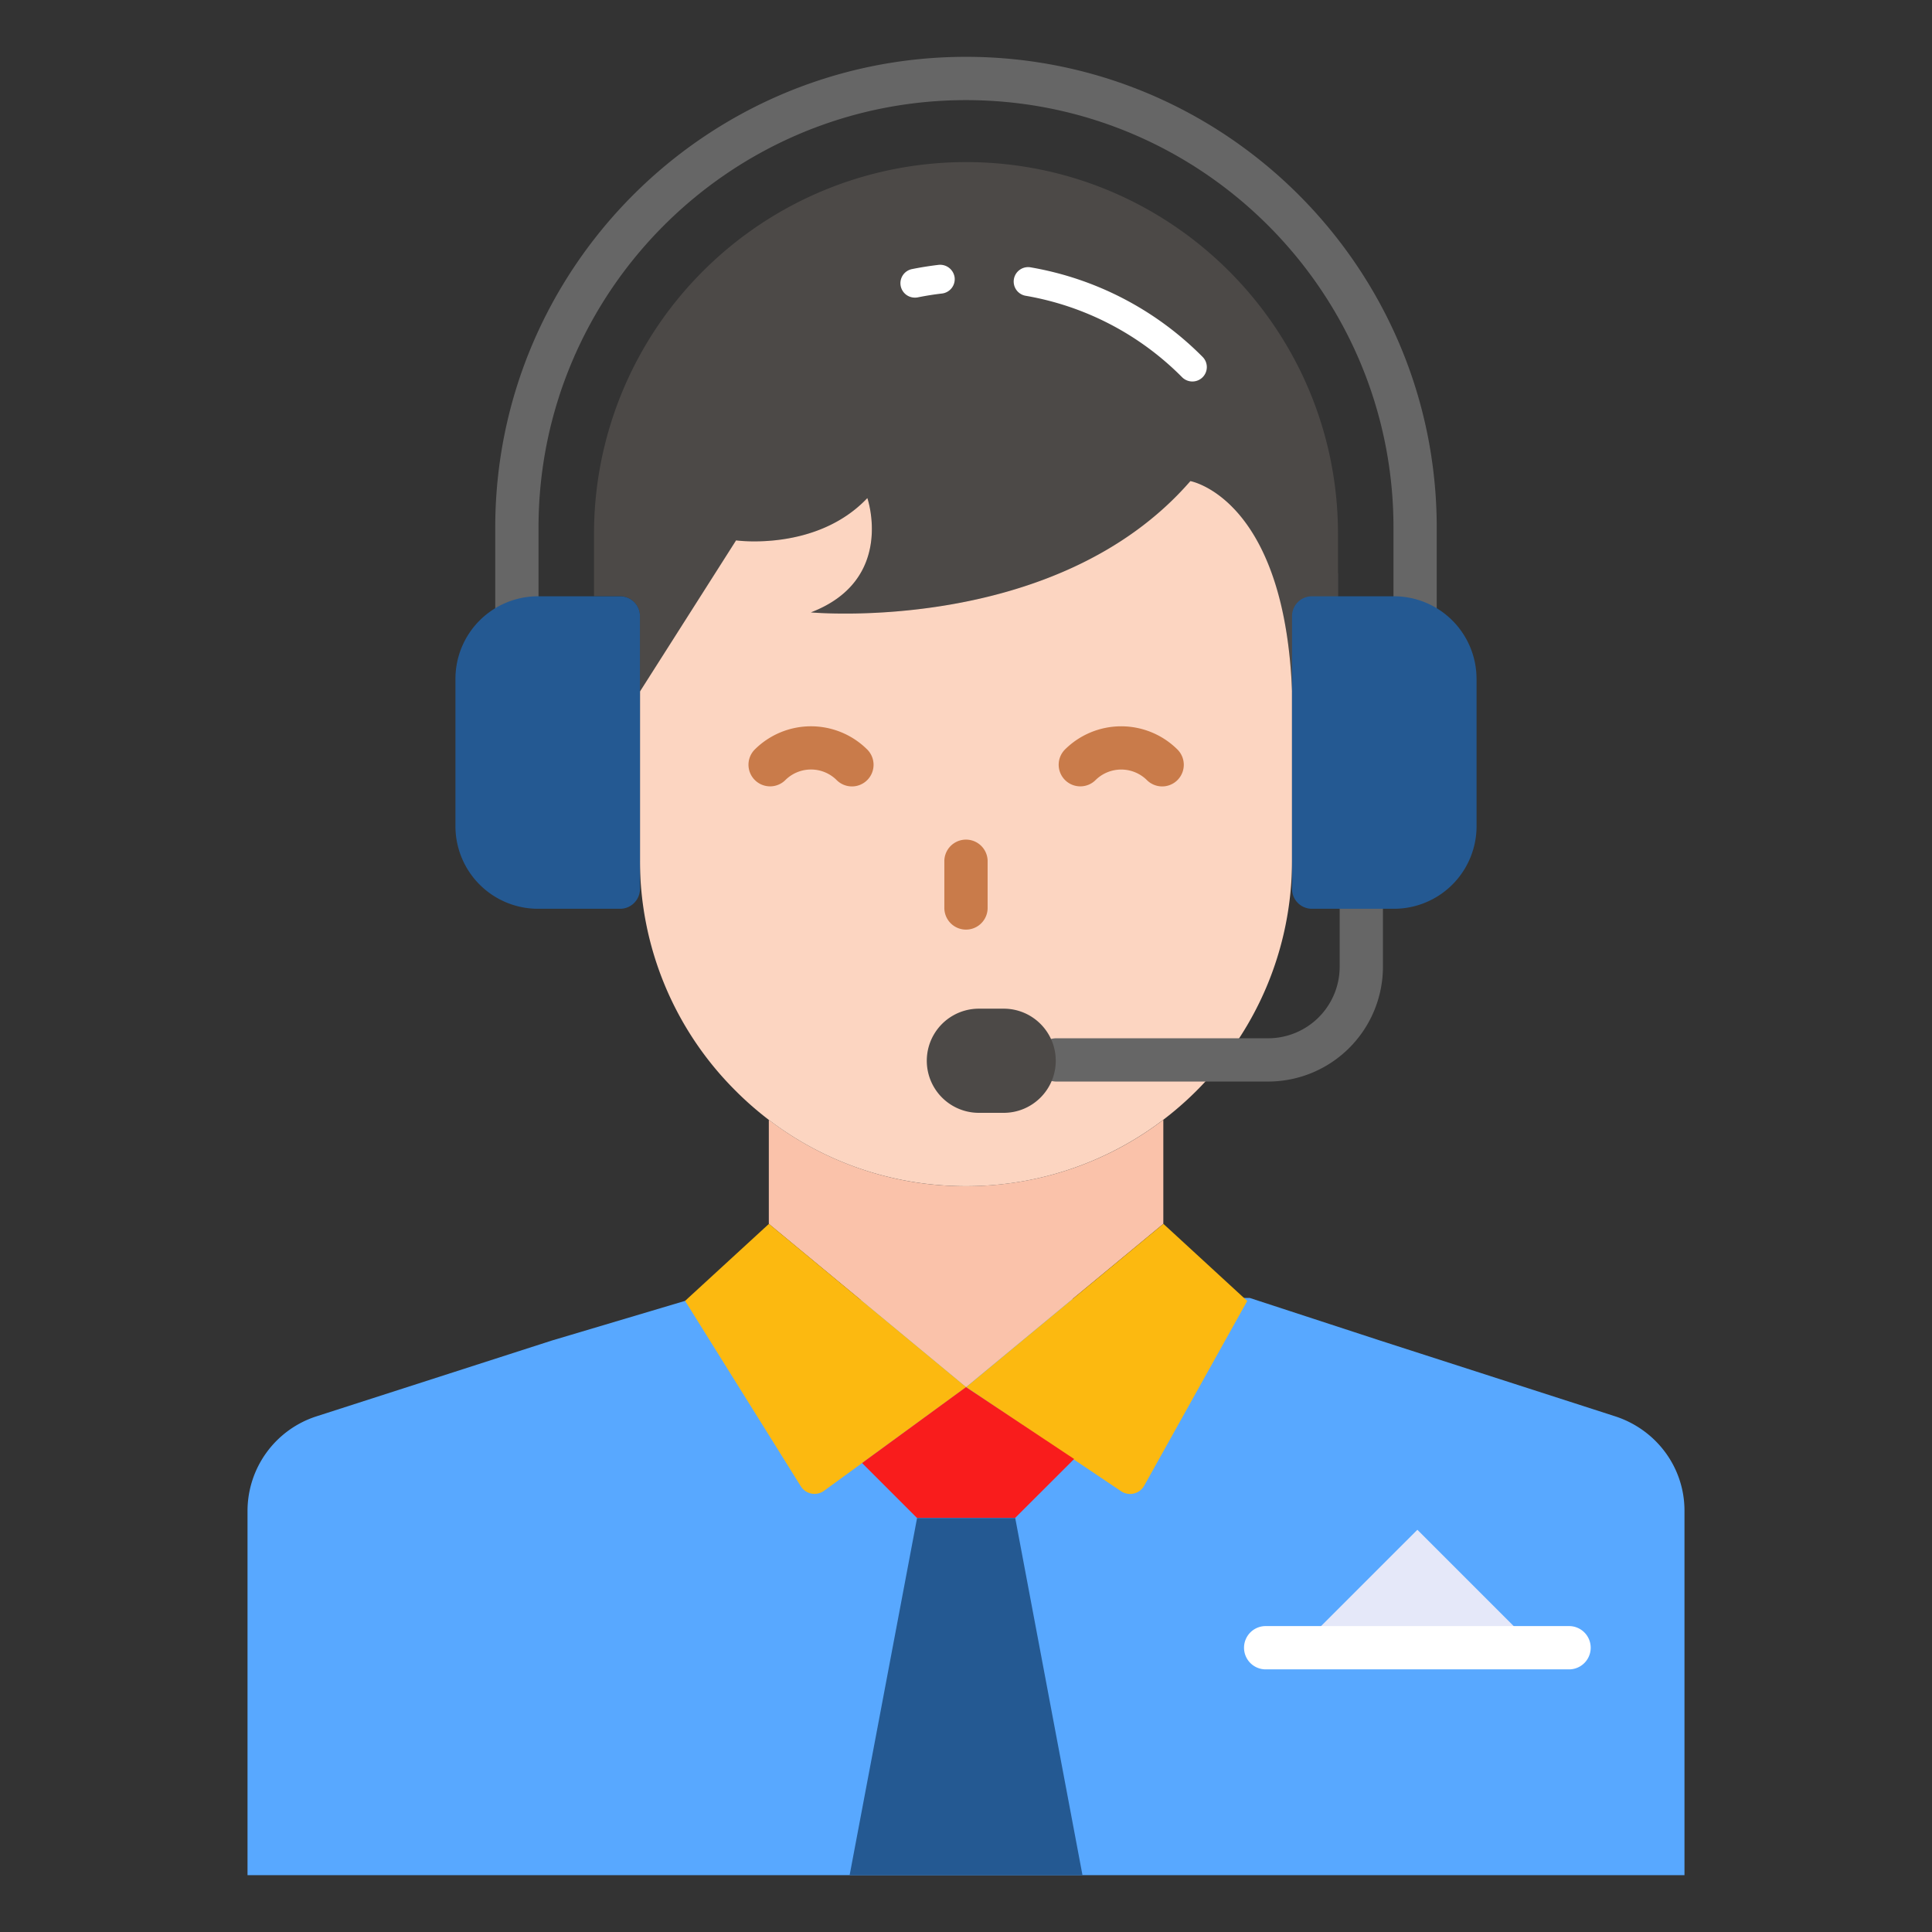 <svg xmlns="http://www.w3.org/2000/svg" version="1.1" xmlns:xlink="http://www.w3.org/1999/xlink" width="512" height="512" x="0" y="0" viewBox="0 0 68 68" style="enable-background:new 0 0 512 512" xml:space="preserve" class=""><rect x="0" y="0" width="68" height="68" fill="#333333" stroke="none"/><g><path fill="#58a8ff" d="m43.986 45.683 4.589 1.5 8.29 2.672c1.445.478 2.423 1.804 2.423 3.314V66H8.712V53.169a3.5 3.5 0 0 1 2.412-3.314l8.301-2.673 4.688-1.396" opacity="1" data-original="#ffcc33" class=""></path><path fill="#fac2aa" d="M40.945 39.413v3.662l-6.943 5.747-6.942-5.747v-3.662a11.372 11.372 0 0 0 6.942 2.336c2.608 0 5.02-.869 6.943-2.336z" opacity="1" data-original="#fac2aa"></path><path fill="#fcb910" d="m40.948 43.076 2.95 2.713-3.626 6.502a.568.568 0 0 1-.813.195l-5.454-3.662zM27.063 43.077l-2.95 2.709 4.073 6.526c.175.28.55.353.817.159l5.002-3.647z" opacity="1" data-original="#fcb910"></path><path fill="#f91c1c" d="m35.728 53.427 2.078-2.075L34 48.823l-3.658 2.671 1.933 1.933z" opacity="1" data-original="#f91c1c" class=""></path><path fill="#245992" d="m38.1 66-2.367-12.57h-3.455L29.904 66z" opacity="1" data-original="#ff4848" class=""></path><path fill="#4c4947" d="M47.093 18.813v2.17h-.914a.705.705 0 0 0-.703.703v.14h-.272c-.01-.02-.01-.04-.01-.05a3.62 3.62 0 0 0-.08-.352c-.301-1.366-.763-2.32-1.245-2.983a.613.613 0 0 0-.121-.16c-.05-.07-.1-.141-.16-.201-.101-.131-.212-.242-.322-.332-.1-.11-.201-.19-.291-.261-.603-.472-1.075-.553-1.075-.553-4.721 5.424-13.36 4.62-13.36 4.62 2.984-1.144 1.99-4.027 1.99-4.027-1.789 1.888-4.621 1.497-4.621 1.497l-1.768 2.772-1.617 2.541v-2.651a.705.705 0 0 0-.703-.704h-.914v-2.2a13.06 13.06 0 0 1 3.847-9.25 13.09 13.09 0 0 1 9.26-3.827c7.233.01 13.089 5.886 13.079 13.108z" opacity="1" data-original="#4c4947" class=""></path><path fill="#4c4947" d="M41.897 16.933s3.31.586 3.578 7.39h1.618v-4.136" opacity="1" data-original="#4c4947" class=""></path><path fill="#ffffff" d="M41.968 13.427c-.13 0-.26-.05-.36-.148a10.177 10.177 0 0 0-5.499-2.867.508.508 0 1 1 .173-1.001 11.193 11.193 0 0 1 6.045 3.15.507.507 0 0 1-.36.866zm-9.76-2.952a.507.507 0 0 1-.098-1.006c.305-.061.615-.11.927-.147a.515.515 0 0 1 .563.446.509.509 0 0 1-.446.563c-.285.033-.566.078-.846.134a.483.483 0 0 1-.1.01z" opacity="1" data-original="#ffffff" class=""></path><path fill="#fcd5c1" d="M25.907 19.02s2.832.398 4.621-1.49c0 0 .994 2.882-1.988 4.024 0 0 8.643.805 13.357-4.621 0 0 3.31.586 3.578 7.39v5.952c0 6.34-5.136 11.475-11.475 11.475-3.17 0-6.036-1.277-8.113-3.362a11.42 11.42 0 0 1-3.362-8.113v-5.938z" opacity="1" data-original="#fcd5c1" class=""></path><path fill="#666666" d="M44.636 38.067h-7.477a.762.762 0 0 1 0-1.523h7.477a2.52 2.52 0 0 0 2.516-2.517v-2.041a.762.762 0 0 1 1.523 0v2.041a4.044 4.044 0 0 1-4.04 4.04z" opacity="1" data-original="#666666" class=""></path><path fill="#4c4947" d="M37.159 37.335c0 1.012-.82 1.833-1.833 1.833h-.873a1.833 1.833 0 0 1 0-3.666h.873c1.012 0 1.833.82 1.833 1.833z" opacity="1" data-original="#4c4947" class=""></path><path fill="#666666" d="M49.807 23.013a.762.762 0 0 1-.761-.762V18.57c0-8.296-6.75-15.046-15.046-15.046s-15.046 6.75-15.046 15.046v3.682a.762.762 0 0 1-1.523 0V18.57C17.431 9.433 24.863 2 34 2s16.568 7.433 16.568 16.569v3.682c0 .42-.34.762-.761.762z" opacity="1" data-original="#666666" class=""></path><path fill="#e5e8f9" d="m54.038 57.994-4.151-4.151-4.152 4.151z" opacity="1" data-original="#e5e8f9"></path><path fill="#245992" d="M51.97 23.894v5.185a2.907 2.907 0 0 1-2.908 2.907h-2.887a.7.7 0 0 1-.7-.7v-9.6a.7.7 0 0 1 .7-.699h2.887a2.907 2.907 0 0 1 2.907 2.907zM16.03 23.894v5.185a2.907 2.907 0 0 0 2.908 2.907h2.887a.7.7 0 0 0 .7-.7v-9.6a.7.7 0 0 0-.7-.699h-2.887a2.907 2.907 0 0 0-2.908 2.907z" opacity="1" data-original="#ff4848" class=""></path><path fill="#ffffff" d="M55.253 58.756H44.52a.762.762 0 0 1 0-1.523h10.733a.762.762 0 0 1 0 1.523z" opacity="1" data-original="#ffffff" class=""></path><path fill="#c97b4a" d="M27.106 27.677a.761.761 0 0 1-.536-1.302 2.806 2.806 0 0 1 3.94-.008.761.761 0 1 1-1.07 1.082 1.281 1.281 0 0 0-1.798.007.76.76 0 0 1-.536.221zM38.024 27.677a.761.761 0 0 1-.535-1.303 2.808 2.808 0 0 1 3.94-.007.761.761 0 1 1-1.07 1.082 1.286 1.286 0 0 0-1.8.008.758.758 0 0 1-.535.22zM34 32.719a.762.762 0 0 1-.762-.762v-1.671a.762.762 0 0 1 1.523 0v1.671c0 .42-.341.762-.761.762z" opacity="1" data-original="#c97b4a"></path></g></svg>
